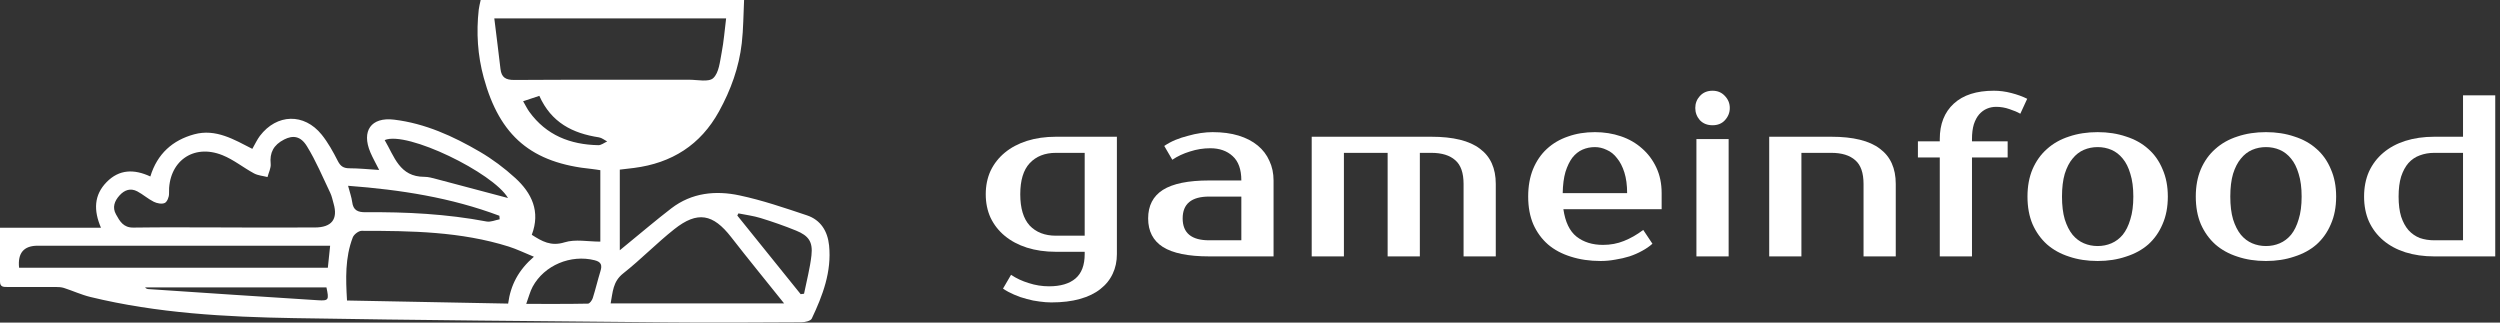 <svg width="248" height="32" viewBox="0 0 248 32" fill="none" xmlns="http://www.w3.org/2000/svg">
<rect x="0" y="0" width="248" height="32" fill="#333333" stroke="none"/>
<path d="M25.028 14.772C25.312 14.279 25.506 13.846 25.782 13.48C27.46 11.279 30.172 11.201 31.91 13.356C32.548 14.148 33.049 15.064 33.512 15.972C33.778 16.491 34.073 16.689 34.644 16.693C35.597 16.696 36.55 16.794 37.614 16.861C37.289 16.214 36.983 15.68 36.744 15.12C35.84 12.998 36.804 11.593 39.09 11.869C42.165 12.239 44.956 13.509 47.597 15.053C48.849 15.785 50.037 16.674 51.109 17.653C52.753 19.151 53.631 20.978 52.753 23.291C53.765 23.941 54.651 24.46 56.007 24.038C57.072 23.705 58.327 23.97 59.553 23.97V16.883C59.283 16.846 59.018 16.794 58.749 16.767C52.742 16.184 49.577 13.524 47.986 7.704C47.38 5.488 47.235 3.232 47.492 0.949C47.526 0.646 47.612 0.347 47.683 0H73.813C73.742 1.45 73.746 2.869 73.585 4.274C73.312 6.68 72.498 8.925 71.329 11.047C69.49 14.391 66.632 16.177 62.9 16.659C62.44 16.719 61.985 16.767 61.484 16.827V24.826C61.813 24.553 62.029 24.374 62.25 24.195C63.696 23.018 65.115 21.803 66.595 20.668C68.62 19.114 70.989 18.878 73.357 19.383C75.625 19.864 77.837 20.623 80.041 21.359C81.416 21.815 82.1 22.936 82.245 24.344C82.51 26.952 81.614 29.313 80.527 31.603C80.415 31.842 79.85 31.969 79.495 31.969C74.982 31.992 70.469 32.022 65.956 31.977C53.694 31.861 41.436 31.767 29.175 31.558C22.39 31.442 15.609 31.076 8.974 29.462C8.081 29.246 7.229 28.85 6.348 28.566C6.09 28.484 5.802 28.469 5.526 28.469C3.938 28.461 2.35 28.465 0.762 28.469C0.374 28.469 -0.004 28.495 2.75146e-05 27.927C0.007 26.19 2.75146e-05 24.452 2.75146e-05 22.592H10.016C9.277 20.869 9.314 19.356 10.573 18.067C11.828 16.782 13.308 16.76 14.914 17.507C15.602 15.247 17.13 13.905 19.267 13.323C21.411 12.74 23.231 13.85 25.028 14.765V14.772ZM49.035 1.823C49.252 3.602 49.461 5.219 49.648 6.844C49.745 7.681 50.164 7.935 51.016 7.932C56.799 7.894 62.586 7.917 68.37 7.909C69.192 7.909 70.308 8.171 70.757 7.745C71.325 7.211 71.414 6.112 71.586 5.23C71.799 4.125 71.885 2.993 72.031 1.827H49.035V1.823ZM22.278 22.566C25.263 22.569 28.248 22.577 31.233 22.566C32.903 22.562 33.542 21.744 33.094 20.201C32.989 19.842 32.922 19.465 32.761 19.132C32.014 17.574 31.345 15.96 30.441 14.496C29.817 13.483 29.055 13.401 28.196 13.835C27.127 14.373 26.739 15.165 26.851 16.241C26.896 16.666 26.649 17.122 26.537 17.563C26.089 17.447 25.596 17.414 25.2 17.201C24.139 16.629 23.175 15.837 22.065 15.393C19.132 14.216 16.663 16.065 16.767 19.211C16.779 19.528 16.584 20.021 16.345 20.134C16.054 20.268 15.572 20.175 15.251 20.014C14.675 19.73 14.182 19.278 13.61 18.979C12.945 18.632 12.344 18.845 11.854 19.39C11.354 19.947 11.122 20.574 11.507 21.265C11.877 21.938 12.239 22.592 13.229 22.577C16.244 22.532 19.263 22.562 22.278 22.562V22.566ZM52.962 25.469C52.009 25.08 51.258 24.71 50.466 24.46C45.71 22.965 40.79 22.898 35.873 22.898C35.571 22.898 35.108 23.257 34.995 23.552C34.222 25.566 34.297 27.662 34.424 29.81C39.804 29.915 45.079 30.015 50.407 30.116C50.653 28.259 51.445 26.78 52.962 25.469ZM77.784 30.098C75.942 27.796 74.209 25.681 72.531 23.522C70.734 21.209 69.192 20.914 66.897 22.73C65.145 24.116 63.576 25.738 61.824 27.12C60.785 27.938 60.793 28.969 60.576 30.098H77.784ZM1.898 26.559H32.522C32.601 25.82 32.668 25.155 32.75 24.374C32.279 24.374 31.913 24.374 31.551 24.374C22.282 24.374 13.013 24.374 3.744 24.374C2.356 24.374 1.74 25.102 1.894 26.559H1.898ZM50.395 19.644C48.938 17.145 40.342 12.949 38.16 13.898C39.12 15.52 39.624 17.548 42.105 17.541C42.501 17.541 42.905 17.66 43.293 17.761C45.711 18.396 48.124 19.043 50.395 19.644ZM34.529 18.43C34.697 19.08 34.872 19.551 34.936 20.033C35.04 20.866 35.492 21.06 36.277 21.053C40.297 21.019 44.302 21.221 48.266 21.972C48.673 22.05 49.133 21.833 49.566 21.755C49.559 21.639 49.547 21.52 49.54 21.404C44.754 19.607 39.766 18.822 34.532 18.43H34.529ZM79.424 29.182C79.537 29.167 79.649 29.152 79.761 29.137C80.015 27.867 80.355 26.608 80.497 25.327C80.642 23.993 80.228 23.388 78.972 22.876C77.825 22.409 76.649 21.998 75.46 21.632C74.743 21.411 73.989 21.318 73.252 21.168C73.215 21.239 73.178 21.31 73.14 21.381C75.236 23.982 77.332 26.582 79.424 29.178V29.182ZM52.196 30.146C54.374 30.146 56.351 30.161 58.331 30.12C58.495 30.12 58.73 29.791 58.801 29.575C59.082 28.689 59.291 27.785 59.564 26.899C59.743 26.317 59.657 25.984 58.988 25.816C56.627 25.222 53.997 26.305 52.839 28.442C52.585 28.913 52.454 29.455 52.2 30.15L52.196 30.146ZM32.384 28.513H14.395C14.5 28.644 14.612 28.67 14.727 28.678C20.331 29.051 25.932 29.436 31.54 29.784C32.616 29.851 32.649 29.75 32.384 28.513ZM53.5 9.508C52.951 9.691 52.469 9.852 51.894 10.043C52.14 10.465 52.297 10.801 52.51 11.092C54.195 13.42 56.571 14.346 59.351 14.402C59.642 14.41 59.937 14.163 60.232 14.033C59.96 13.894 59.702 13.67 59.414 13.625C56.818 13.229 54.684 12.168 53.5 9.504V9.508Z" fill="white"/>
<path d="M244.332 23.837V15.163H241.479C240.962 15.163 240.482 15.247 240.041 15.414C239.615 15.566 239.242 15.817 238.923 16.167C238.618 16.517 238.375 16.966 238.192 17.514C238.025 18.062 237.941 18.724 237.941 19.5C237.941 20.276 238.025 20.938 238.192 21.486C238.375 22.034 238.618 22.483 238.923 22.832C239.242 23.182 239.615 23.441 240.041 23.608C240.482 23.761 240.962 23.837 241.479 23.837H244.332ZM241.479 25.435C240.429 25.435 239.471 25.298 238.603 25.024C237.751 24.75 237.021 24.354 236.412 23.837C235.803 23.319 235.331 22.695 234.997 21.965C234.677 21.235 234.517 20.413 234.517 19.5C234.517 18.587 234.677 17.765 234.997 17.035C235.331 16.304 235.803 15.68 236.412 15.163C237.021 14.646 237.751 14.25 238.603 13.976C239.471 13.702 240.429 13.565 241.479 13.565H244.332V9.457H247.528V25.435H241.479Z" fill="white"/>
<path d="M224.784 24.407C225.271 24.407 225.727 24.316 226.153 24.133C226.579 23.951 226.952 23.669 227.272 23.289C227.591 22.893 227.842 22.383 228.025 21.759C228.223 21.136 228.322 20.382 228.322 19.5C228.322 18.617 228.223 17.864 228.025 17.24C227.842 16.616 227.591 16.114 227.272 15.733C226.952 15.338 226.579 15.049 226.153 14.866C225.727 14.683 225.271 14.592 224.784 14.592C224.297 14.592 223.84 14.683 223.414 14.866C222.988 15.049 222.615 15.338 222.296 15.733C221.976 16.114 221.717 16.616 221.52 17.24C221.337 17.864 221.246 18.617 221.246 19.5C221.246 20.382 221.337 21.136 221.52 21.759C221.717 22.383 221.976 22.893 222.296 23.289C222.615 23.669 222.988 23.951 223.414 24.133C223.84 24.316 224.297 24.407 224.784 24.407ZM224.784 13.108C225.803 13.108 226.739 13.253 227.591 13.542C228.459 13.816 229.197 14.227 229.805 14.775C230.414 15.307 230.886 15.977 231.221 16.783C231.571 17.575 231.746 18.48 231.746 19.5C231.746 20.534 231.571 21.447 231.221 22.239C230.886 23.03 230.414 23.7 229.805 24.247C229.197 24.78 228.459 25.183 227.591 25.457C226.739 25.746 225.803 25.891 224.784 25.891C223.749 25.891 222.805 25.746 221.953 25.457C221.101 25.183 220.371 24.78 219.762 24.247C219.153 23.7 218.674 23.03 218.324 22.239C217.989 21.447 217.822 20.534 217.822 19.5C217.822 18.48 217.989 17.575 218.324 16.783C218.674 15.977 219.153 15.307 219.762 14.775C220.371 14.227 221.101 13.816 221.953 13.542C222.805 13.253 223.749 13.108 224.784 13.108Z" fill="white"/>
<path d="M208.088 24.407C208.575 24.407 209.031 24.316 209.457 24.133C209.883 23.951 210.256 23.669 210.576 23.289C210.895 22.893 211.146 22.383 211.329 21.759C211.527 21.136 211.626 20.382 211.626 19.5C211.626 18.617 211.527 17.864 211.329 17.24C211.146 16.616 210.895 16.114 210.576 15.733C210.256 15.338 209.883 15.049 209.457 14.866C209.031 14.683 208.575 14.592 208.088 14.592C207.601 14.592 207.144 14.683 206.718 14.866C206.292 15.049 205.919 15.338 205.6 15.733C205.28 16.114 205.021 16.616 204.824 17.24C204.641 17.864 204.55 18.617 204.55 19.5C204.55 20.382 204.641 21.136 204.824 21.759C205.021 22.383 205.28 22.893 205.6 23.289C205.919 23.669 206.292 23.951 206.718 24.133C207.144 24.316 207.601 24.407 208.088 24.407ZM208.088 13.108C209.107 13.108 210.043 13.253 210.895 13.542C211.763 13.816 212.501 14.227 213.109 14.775C213.718 15.307 214.19 15.977 214.524 16.783C214.874 17.575 215.049 18.48 215.049 19.5C215.049 20.534 214.874 21.447 214.524 22.239C214.19 23.03 213.718 23.7 213.109 24.247C212.501 24.78 211.763 25.183 210.895 25.457C210.043 25.746 209.107 25.891 208.088 25.891C207.053 25.891 206.109 25.746 205.257 25.457C204.405 25.183 203.675 24.78 203.066 24.247C202.457 23.7 201.978 23.03 201.628 22.239C201.293 21.447 201.126 20.534 201.126 19.5C201.126 18.48 201.293 17.575 201.628 16.783C201.978 15.977 202.457 15.307 203.066 14.775C203.675 14.227 204.405 13.816 205.257 13.542C206.109 13.253 207.053 13.108 208.088 13.108Z" fill="white"/>
<path d="M192.426 13.793C192.426 12.302 192.89 11.13 193.818 10.278C194.746 9.426 196.07 9 197.79 9C198.368 9 198.946 9.076 199.524 9.228C200.118 9.38 200.643 9.571 201.099 9.799L200.415 11.283C200.125 11.115 199.768 10.963 199.342 10.826C198.916 10.674 198.474 10.598 198.018 10.598C197.698 10.598 197.394 10.659 197.105 10.78C196.816 10.902 196.557 11.092 196.329 11.351C196.116 11.595 195.941 11.922 195.804 12.333C195.682 12.743 195.621 13.23 195.621 13.793V14.022H199.159V15.62H195.621V25.435H192.426V15.62H190.257V14.022H192.426V13.793Z" fill="white"/>
<path d="M188.059 25.435H184.863V18.245C184.863 17.149 184.59 16.365 184.042 15.894C183.494 15.407 182.703 15.163 181.668 15.163H178.7V25.435H175.505V13.565H181.668C183.844 13.565 185.449 13.961 186.484 14.752C187.534 15.528 188.059 16.693 188.059 18.245V25.435Z" fill="white"/>
<path d="M171.481 25.435H168.285V13.793H171.481V25.435ZM171.595 10.712C171.595 11.168 171.435 11.572 171.115 11.922C170.811 12.257 170.4 12.424 169.883 12.424C169.365 12.424 168.947 12.257 168.627 11.922C168.323 11.572 168.171 11.168 168.171 10.712C168.171 10.255 168.323 9.86 168.627 9.525C168.947 9.175 169.365 9 169.883 9C170.385 9 170.796 9.175 171.115 9.525C171.435 9.86 171.595 10.255 171.595 10.712Z" fill="white"/>
<path d="M159.014 24.293C159.76 24.293 160.452 24.164 161.091 23.905C161.746 23.646 162.385 23.281 163.009 22.809L163.922 24.179C163.632 24.438 163.29 24.674 162.894 24.887C162.514 25.099 162.096 25.282 161.639 25.434C161.198 25.571 160.734 25.678 160.247 25.754C159.76 25.845 159.273 25.891 158.786 25.891C157.705 25.891 156.716 25.746 155.818 25.457C154.936 25.183 154.183 24.78 153.559 24.247C152.935 23.7 152.448 23.03 152.098 22.239C151.763 21.447 151.596 20.534 151.596 19.5C151.596 18.48 151.755 17.575 152.075 16.783C152.41 15.977 152.866 15.307 153.445 14.775C154.038 14.227 154.738 13.816 155.545 13.542C156.351 13.253 157.241 13.108 158.215 13.108C159.128 13.108 159.988 13.245 160.794 13.519C161.601 13.793 162.301 14.196 162.894 14.729C163.488 15.246 163.96 15.878 164.31 16.624C164.66 17.369 164.835 18.214 164.835 19.157V20.755H155.088C155.271 22.018 155.704 22.924 156.389 23.471C157.089 24.019 157.964 24.293 159.014 24.293ZM158.215 14.592C157.774 14.592 157.363 14.676 156.983 14.843C156.602 15.011 156.267 15.277 155.978 15.642C155.704 16.007 155.476 16.479 155.293 17.057C155.126 17.636 155.035 18.335 155.02 19.157H161.411C161.411 18.366 161.319 17.681 161.137 17.103C160.954 16.525 160.711 16.053 160.406 15.688C160.117 15.307 159.775 15.033 159.379 14.866C158.999 14.683 158.611 14.592 158.215 14.592Z" fill="white"/>
<path d="M130.121 13.565H141.99C144.166 13.565 145.771 13.961 146.806 14.752C147.856 15.528 148.381 16.693 148.381 18.245V25.435H145.186V18.245C145.186 17.149 144.912 16.365 144.364 15.894C143.816 15.407 143.025 15.163 141.99 15.163H140.849V25.435H137.653V15.163H133.316V25.435H130.121V13.565Z" fill="white"/>
<path d="M117.32 21.668C117.32 23.114 118.195 23.837 119.945 23.837H123.141V19.5H119.945C118.195 19.5 117.32 20.222 117.32 21.668ZM123.141 17.902C123.141 16.806 122.852 16 122.274 15.482C121.711 14.965 120.972 14.706 120.059 14.706C119.375 14.706 118.705 14.813 118.051 15.026C117.396 15.224 116.811 15.498 116.293 15.848L115.494 14.478C115.829 14.25 116.194 14.052 116.59 13.884C117.001 13.717 117.419 13.58 117.845 13.474C118.271 13.352 118.69 13.261 119.101 13.2C119.527 13.139 119.922 13.108 120.288 13.108C121.262 13.108 122.121 13.223 122.867 13.451C123.613 13.679 124.244 14.006 124.762 14.432C125.279 14.858 125.667 15.368 125.926 15.962C126.2 16.54 126.337 17.187 126.337 17.902V25.434H119.945C117.876 25.434 116.346 25.122 115.357 24.498C114.383 23.875 113.896 22.931 113.896 21.668C113.896 20.405 114.383 19.462 115.357 18.838C116.346 18.214 117.876 17.902 119.945 17.902H123.141Z" fill="white"/>
<path d="M104.748 15.163C103.652 15.163 102.784 15.506 102.145 16.19C101.521 16.86 101.21 17.887 101.21 19.272C101.21 20.657 101.521 21.691 102.145 22.376C102.784 23.046 103.652 23.381 104.748 23.381H107.601V15.163H104.748ZM110.796 25.207C110.796 25.922 110.659 26.569 110.385 27.147C110.112 27.74 109.701 28.25 109.153 28.676C108.62 29.102 107.943 29.429 107.121 29.658C106.315 29.886 105.371 30 104.291 30C103.926 30 103.53 29.97 103.104 29.909C102.693 29.863 102.275 29.779 101.849 29.658C101.423 29.551 101.004 29.407 100.593 29.224C100.198 29.056 99.832 28.859 99.498 28.63L100.296 27.261C100.814 27.611 101.4 27.885 102.054 28.083C102.708 28.296 103.378 28.402 104.063 28.402C105.204 28.402 106.079 28.143 106.688 27.626C107.296 27.109 107.601 26.302 107.601 25.207V24.978H104.748C103.698 24.978 102.739 24.841 101.871 24.567C101.019 24.294 100.289 23.905 99.68 23.403C99.072 22.901 98.6 22.3 98.265 21.6C97.945 20.9 97.786 20.124 97.786 19.272C97.786 18.42 97.945 17.644 98.265 16.944C98.6 16.244 99.072 15.643 99.68 15.14C100.289 14.638 101.019 14.25 101.871 13.976C102.739 13.702 103.698 13.565 104.748 13.565H110.796V25.207Z" fill="white"/>
</svg>
